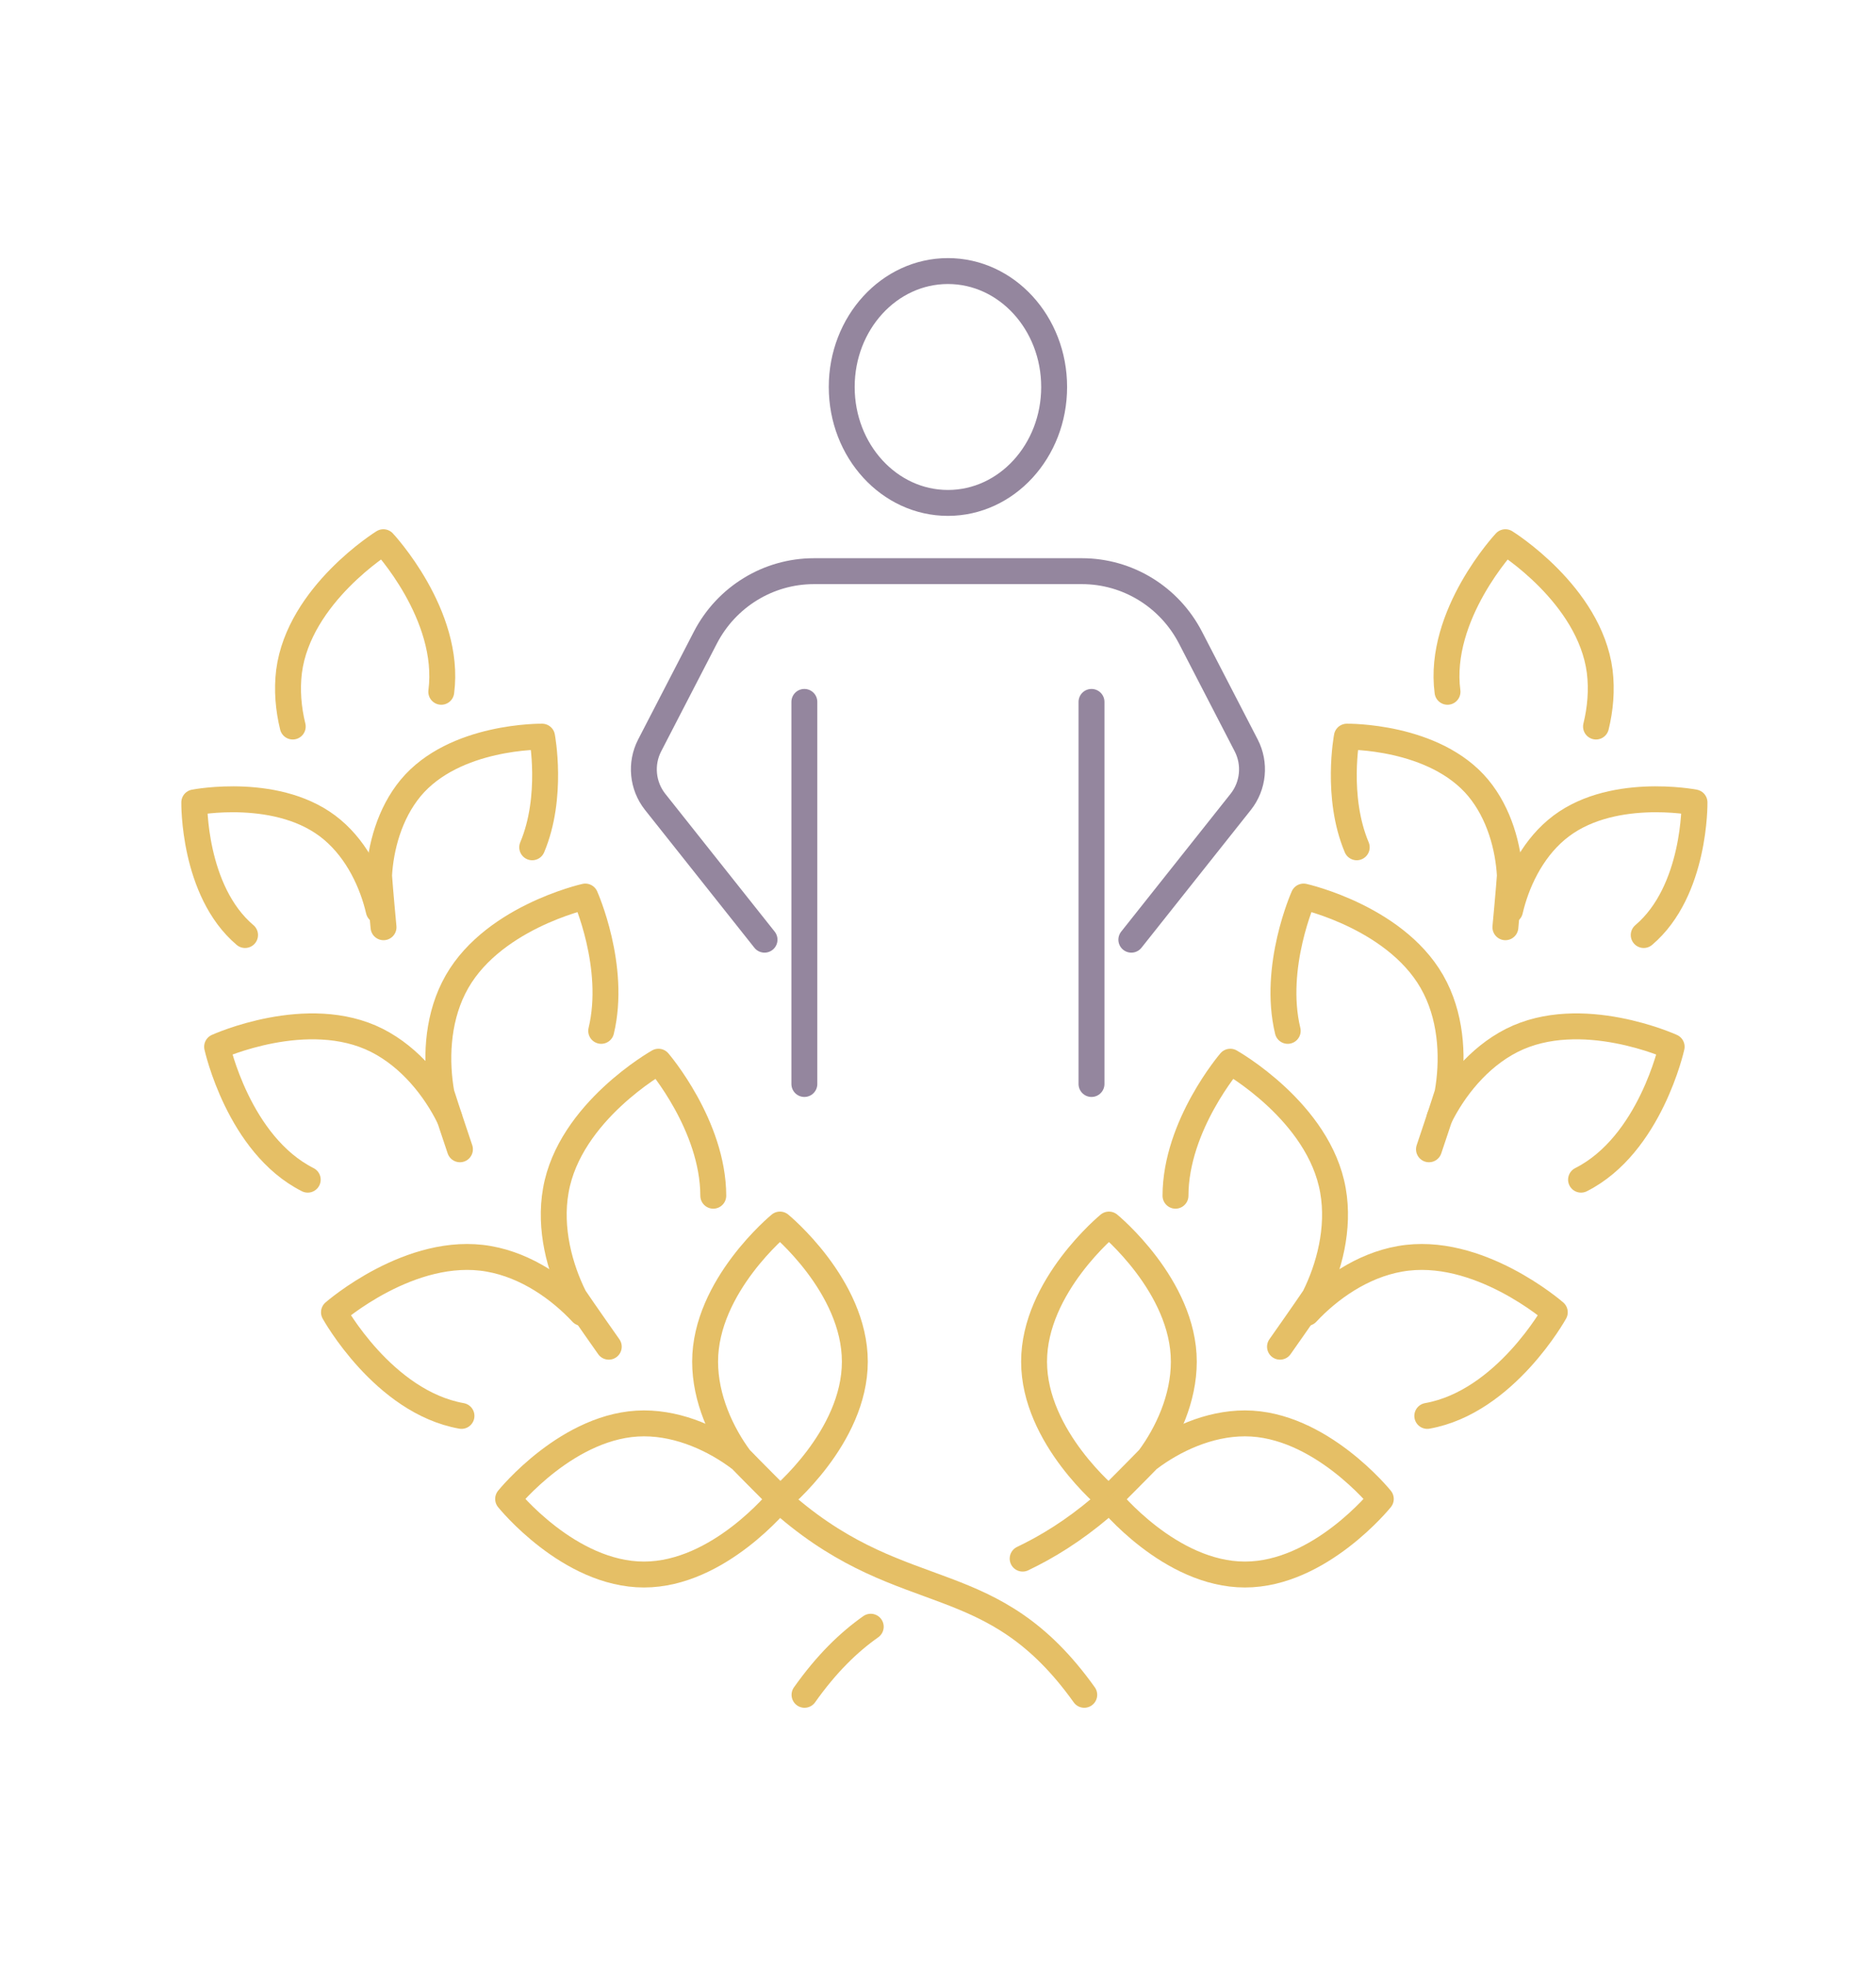 <svg width="147" height="154" viewBox="0 0 147 154" fill="none" xmlns="http://www.w3.org/2000/svg">
<g clip-path="url(#clip0_2417_535)">
<path d="M61.117 95.919C61.117 95.919 66.984 100.728 66.984 106.66C66.984 112.592 61.117 117.401 61.117 117.401C61.117 117.401 58.698 114.984 57.972 114.227C56.545 112.299 55.251 109.553 55.251 106.66C55.251 100.728 61.117 95.919 61.117 95.919Z" stroke="#E5BF66" stroke-width="2.03" stroke-linejoin="round"/>
<path d="M57.96 114.239C56.049 112.799 53.327 111.493 50.46 111.493C44.581 111.493 39.815 117.413 39.815 117.413C39.815 117.413 44.581 123.333 50.46 123.333C56.339 123.333 61.105 117.413 61.105 117.413" stroke="#E5BF66" stroke-width="2.03" stroke-linejoin="round"/>
<path d="M47.702 105.488C47.702 105.488 45.621 102.534 45.004 101.607C43.867 99.336 43.02 96.248 43.553 93.246C44.629 87.082 51.597 83.164 51.597 83.164C51.597 83.164 55.879 88.144 55.891 93.661" stroke="#E5BF66" stroke-width="2.03" stroke-linecap="round" stroke-linejoin="round"/>
<path d="M45.597 102.84C43.867 100.985 41.29 99.129 38.303 98.605C32.194 97.518 26.169 102.791 26.169 102.791C26.169 102.791 30.052 109.821 36.161 110.908" stroke="#E5BF66" stroke-width="2.03" stroke-linecap="round" stroke-linejoin="round"/>
<path d="M36.041 90.024C36.041 90.024 34.916 86.68 34.589 85.63C34.154 83.177 34.214 80.052 35.545 77.391C38.254 71.923 45.863 70.227 45.863 70.227C45.863 70.227 48.319 75.719 47.109 80.748" stroke="#E5BF66" stroke-width="2.03" stroke-linecap="round" stroke-linejoin="round"/>
<path d="M35.194 87.522C34.093 85.3 32.182 82.835 29.532 81.492C24.113 78.758 17.012 81.993 17.012 81.993C17.012 81.993 18.694 89.67 24.113 92.404" stroke="#E5BF66" stroke-width="2.03" stroke-linecap="round" stroke-linejoin="round"/>
<path d="M30.052 72.631C30.052 72.631 29.762 69.531 29.702 68.579C29.823 66.394 30.512 63.733 32.181 61.719C35.617 57.594 42.476 57.703 42.476 57.703C42.476 57.703 43.371 62.415 41.702 66.369" stroke="#E5BF66" stroke-width="2.03" stroke-linecap="round" stroke-linejoin="round"/>
<path d="M29.678 71.325C29.182 69.189 28.044 66.687 26.049 65.003C21.96 61.536 15.222 62.854 15.222 62.854C15.222 62.854 15.113 69.775 19.202 73.241" stroke="#E5BF66" stroke-width="2.03" stroke-linecap="round" stroke-linejoin="round"/>
<path d="M22.939 56.91C22.601 55.531 22.468 54.054 22.649 52.589C23.436 46.56 30.04 42.471 30.04 42.471C30.04 42.471 35.363 48.158 34.577 54.188" stroke="#E5BF66" stroke-width="2.03" stroke-linecap="round" stroke-linejoin="round"/>
<path d="M61.734 118.084C71.048 125.993 77.726 122.624 84.96 132.755" stroke="#E5BF66" stroke-width="2.03" stroke-linecap="round" stroke-linejoin="round"/>
<path d="M86.895 95.919C86.895 95.919 81.028 100.728 81.028 106.66C81.028 112.592 86.895 117.401 86.895 117.401C86.895 117.401 89.315 114.984 90.04 114.227C91.468 112.299 92.762 109.553 92.762 106.66C92.762 100.728 86.895 95.919 86.895 95.919Z" stroke="#E5BF66" stroke-width="2.03" stroke-linejoin="round"/>
<path d="M90.052 114.239C91.964 112.799 94.686 111.493 97.552 111.493C103.431 111.493 108.198 117.413 108.198 117.413C108.198 117.413 103.431 123.333 97.552 123.333C91.673 123.333 86.907 117.413 86.907 117.413" stroke="#E5BF66" stroke-width="2.03" stroke-linejoin="round"/>
<path d="M100.298 105.488C100.298 105.488 102.379 102.534 102.996 101.607C104.133 99.336 104.98 96.248 104.448 93.246C103.371 87.082 96.403 83.164 96.403 83.164C96.403 83.164 92.121 88.144 92.109 93.661" stroke="#E5BF66" stroke-width="2.03" stroke-linecap="round" stroke-linejoin="round"/>
<path d="M102.403 102.84C104.133 100.985 106.71 99.129 109.698 98.605C115.807 97.518 121.831 102.791 121.831 102.791C121.831 102.791 117.948 109.821 111.839 110.908" stroke="#E5BF66" stroke-width="2.03" stroke-linecap="round" stroke-linejoin="round"/>
<path d="M111.972 90.024C111.972 90.024 113.097 86.68 113.424 85.63C113.859 83.177 113.799 80.052 112.468 77.391C109.758 71.923 102.149 70.227 102.149 70.227C102.149 70.227 99.694 75.719 100.903 80.748" stroke="#E5BF66" stroke-width="2.03" stroke-linecap="round" stroke-linejoin="round"/>
<path d="M112.807 87.522C113.907 85.3 115.819 82.835 118.468 81.492C123.887 78.758 130.988 81.993 130.988 81.993C130.988 81.993 129.307 89.67 123.887 92.404" stroke="#E5BF66" stroke-width="2.03" stroke-linecap="round" stroke-linejoin="round"/>
<path d="M117.96 72.631C117.96 72.631 118.25 69.531 118.311 68.579C118.19 66.394 117.5 63.733 115.831 61.719C112.395 57.594 105.537 57.703 105.537 57.703C105.537 57.703 104.641 62.415 106.311 66.369" stroke="#E5BF66" stroke-width="2.03" stroke-linecap="round" stroke-linejoin="round"/>
<path d="M118.323 71.325C118.819 69.189 119.956 66.687 121.952 65.003C126.04 61.536 132.778 62.854 132.778 62.854C132.778 62.854 132.887 69.775 128.799 73.241" stroke="#E5BF66" stroke-width="2.03" stroke-linecap="round" stroke-linejoin="round"/>
<path d="M125.061 56.91C125.399 55.531 125.532 54.054 125.351 52.589C124.565 46.56 117.96 42.471 117.96 42.471C117.96 42.471 112.637 48.158 113.424 54.188" stroke="#E5BF66" stroke-width="2.03" stroke-linecap="round" stroke-linejoin="round"/>
<path d="M68.23 127.422C66.5 128.642 64.782 130.302 63.041 132.756" stroke="#E5BF66" stroke-width="2.03" stroke-linecap="round" stroke-linejoin="round"/>
<path d="M86.266 118.084C84.089 119.927 82.069 121.16 80.133 122.087" stroke="#E5BF66" stroke-width="2.03" stroke-linecap="round" stroke-linejoin="round"/>
<path d="M74.278 39.394C78.875 39.394 82.601 35.329 82.601 30.313C82.601 25.298 78.875 21.232 74.278 21.232C69.682 21.232 65.956 25.298 65.956 30.313C65.956 35.329 69.682 39.394 74.278 39.394Z" stroke="#94869E" stroke-width="2.03" stroke-linecap="round" stroke-linejoin="round"/>
<path d="M59.907 73.606L51.331 62.804C50.339 61.547 50.169 59.814 50.907 58.386L55.274 49.94C56.931 46.742 60.21 44.74 63.778 44.74H84.778C88.347 44.74 91.625 46.742 93.282 49.94L97.649 58.386C98.387 59.814 98.218 61.547 97.226 62.804L88.649 73.606" stroke="#94869E" stroke-width="2.03" stroke-linecap="round" stroke-linejoin="round"/>
<path d="M85.528 54.98V84.909" stroke="#94869E" stroke-width="2.03" stroke-linecap="round" stroke-linejoin="round"/>
<path d="M63.028 84.909V54.98" stroke="#94869E" stroke-width="2.03" stroke-linecap="round" stroke-linejoin="round"/>
</g>
<defs>
<clipPath id="clip0_2417_535">
<rect width="120" height="114" fill="white" transform="translate(14 20)"/>
</clipPath>
</defs>
</svg>
